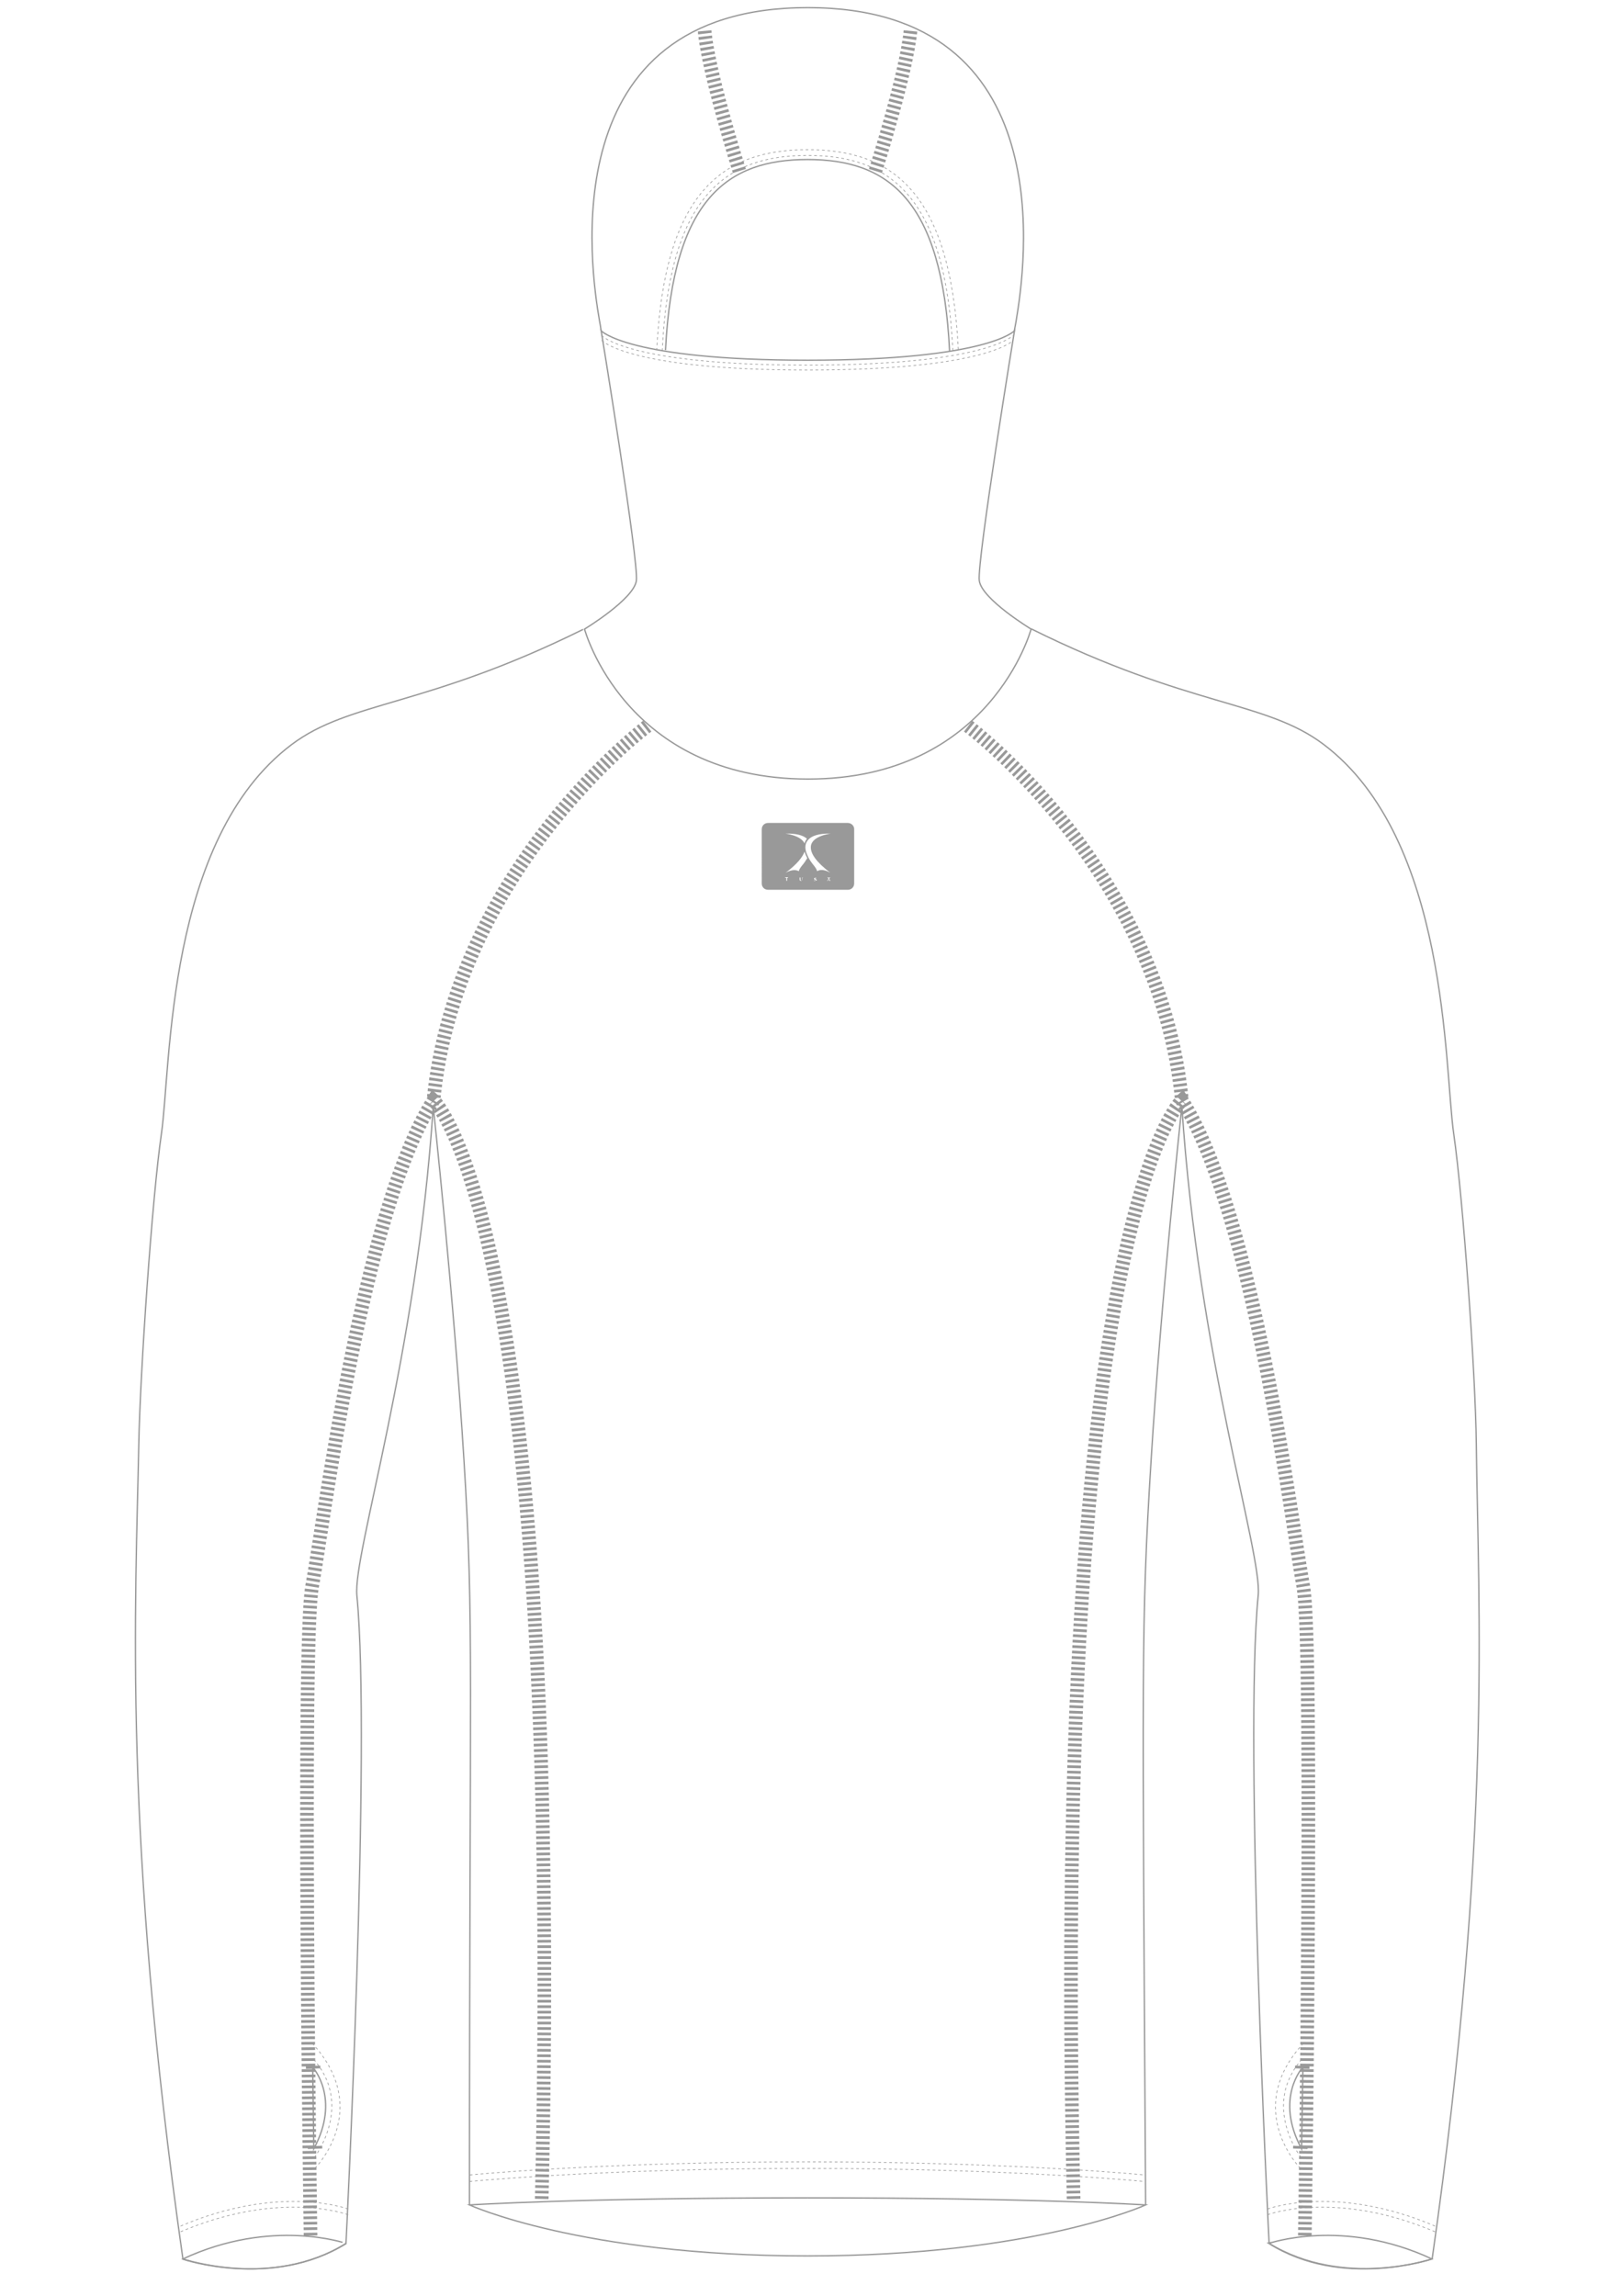 <?xml version="1.0" encoding="UTF-8"?>
<svg xmlns="http://www.w3.org/2000/svg" viewBox="0 0 595.3 841.9"><style type="text/css">  
	.st0{fill:none;stroke:#999999;stroke-width:0.5;stroke-miterlimit:10;}
	.st1{fill:none;stroke:#999999;stroke-width:0.25;stroke-linejoin:bevel;stroke-miterlimit:10;stroke-dasharray:1,1;}
	.st2{fill:none;stroke:#999999;stroke-width:5;stroke-miterlimit:10;stroke-dasharray:1,1;}
	.st3{fill:none;stroke:#999999;stroke-width:1.006;stroke-miterlimit:10;}
	.st4{fill:#999999;}
</style><path class="st0" d="M213.9 230.8c-57.7 28.6-85.7 26.2-107 42.3 -46 34.7-44.1 117.8-47.7 142.7 -3.4 23.4-7.8 87.3-8.3 114 -1.1 57.3-6 143 16.2 298.7 0 0 32.4 11 59.8-5.7 0 0 9.3-183.7 4-237.7 -1.5-15.3 22-87.3 28-179.3 0 0 7.7 71.3 11.3 130 3.7 60 2 74.8 2 272.9"/><path class="st0" d="M420.2 808.5c-1.2-198.6-1.7-212.9 2-272.8 3.6-58.7 11.3-130 11.3-130 6 92 29.5 164 28 179.3 -5.3 54 4 237.7 4 237.7 27.3 16.7 59.8 5.7 59.8 5.7 22.2-155.7 16.9-239.2 16.2-298.7 -0.3-26.7-4.9-90.6-8.3-114 -3.5-24.2-1.7-108-47.7-142.7 -21.3-16.1-49.3-13.6-107.3-42.4"/><path class="st0" d="M67.1 828.4c0 0 33.1 11.2 59.8-5.7C126.9 822.7 99.7 813.2 67.1 828.4z"/><path class="st0" d="M525.2 828.4c0 0-33.1 11.2-59.8-5.7C465.5 822.7 492.6 813.2 525.2 828.4z"/><path class="st0" d="M296.2 806c-83.6 0-124 2.6-124 2.6s40.9 18.7 124 18.7 124-18.7 124-18.7S379.8 806 296.2 806z"/><path class="st0" d="M348.3 128.8c-2.7-56.1-22.9-70.3-52.1-70.3h0c-29.1 0-49.3 14.1-52.1 69.9"/><path class="st1" d="M351.5 128.2c-2.9-58.6-24.8-73.3-55.3-73.3h0c-30.4 0-52.4 14.7-55.3 73.3"/><path class="st1" d="M349.5 128.6c-2.7-57.2-23.6-71.6-53.3-71.6h0c-29.7 0-50.6 14.4-53.3 71.6"/><path class="st1" d="M220.6 123c0 0 9.6 10.9 75.5 10.9s75.5-10.9 75.5-10.9"/><path class="st1" d="M220.7 124.8c0 0 9.6 10.9 75.5 10.9s75.5-10.9 75.5-10.9"/><path class="st2" d="M271.2 62.7c0 0-11.7-36.8-12.8-52"/><path class="st2" d="M321.1 62.7c0 0 11.7-36.8 12.9-52"/><path class="st2" d="M113.9 819.8c0 0-3.3-217.6 0.6-238.2 3.9-20.6 18.1-136.8 44.5-178.1 0 0 48 42.9 39.7 403.3"/><path class="st2" d="M237.4 266.3c0 0-70 52.2-78.4 137.1"/><path class="st1" d="M127.7 812.2c0 0-24.7-9.4-61.6 6.3"/><path class="st1" d="M127.7 810.1c0 0-24.7-9.4-61.6 6.3"/><path class="st0" d="M115.1 788l-0.4-29.9C114.7 758.1 125.1 769.5 115.1 788z"/><path class="st1" d="M115.3 791.2c0 0 14.9-19.3-0.7-36.5"/><path class="st1" d="M115.5 795.2c0 0 21.3-21.5-0.9-45.8"/><line class="st3" x1="112.9" y1="787.6" x2="118.2" y2="787.4"/><line class="st3" x1="112.2" y1="758.2" x2="117.5" y2="758"/><path class="st2" d="M478.6 819.8c0 0 3.3-217.6-0.6-238.2 -3.9-20.6-18.1-136.8-44.5-178.1 0 0-48 42.9-39.7 403.3"/><path class="st2" d="M355.1 266.3c0 0 70 52.2 78.4 137.1"/><path class="st1" d="M464.9 812.2c0 0 24.7-9.4 61.6 6.3"/><path class="st1" d="M464.9 810.1c0 0 24.7-9.4 61.6 6.3"/><path class="st0" d="M477.4 788l0.5-29.9C477.8 758.1 467.4 769.5 477.4 788z"/><path class="st1" d="M477.2 791.2c0 0-14.9-19.3 0.7-36.5"/><path class="st1" d="M477 795.2c0 0-21.3-21.5 1-45.8"/><line class="st3" x1="479.6" y1="787.6" x2="474.3" y2="787.4"/><line class="st3" x1="480.3" y1="758.2" x2="475" y2="758"/><path class="st1" d="M172.2 800c0 0 48.8-4.8 123.9-4.8s123.7 4.8 123.7 4.8"/><path class="st1" d="M172.3 797.6c0 0 48.8-4.8 123.9-4.8s123.7 4.8 123.7 4.8"/><path class="st4" d="M311 301.8H281.7c-1.3 0-2.3 1-2.3 2.3V324c0 1.3 1 2.3 2.3 2.3h29.3c1.3 0 2.3-1 2.3-2.3v-20C313.3 302.8 312.2 301.8 311 301.8zM296 307.6c0 0-0.6 0.5-0.9 1.7 -1.4-3-7-3.6-7-3.6C292 305.6 294.6 306.3 296 307.6zM289.1 321.9c-0.1 0-0.2 0-0.4 0 0 0.1 0 0.3 0 0.4 0 0.2 0 0.5 0 0.7h-0.3c0-0.2 0-0.4 0-0.7 0-0.1 0-0.3 0-0.4 -0.1 0-0.2 0-0.4 0l0-0.2h1L289.1 321.9zM294.3 322.3c0 0.4-0.2 0.7-0.5 0.7 -0.2 0-0.3 0-0.4-0.1 -0.1-0.1-0.1-0.3-0.1-0.5 0-0.2 0-0.4 0-0.6h0.3c0 0.2 0 0.4 0 0.6 0 0.2 0 0.3 0.1 0.4s0.1 0.1 0.2 0.1c0.1 0 0.2 0 0.2-0.1 0-0.1 0.1-0.2 0.1-0.4 0-0.2 0-0.4 0-0.6h0.3C294.3 321.9 294.3 322.1 294.3 322.3zM294.1 317.5c-1.1 1.4-1.1 2-1.1 2 -2-1.2-4.9 0.6-4.9 0.6 4.3-3.2 6.3-5.8 7-7.8 0.3 1.1 1 2.4 1 2.4C295.5 315.7 294.9 316.6 294.1 317.5zM298.8 323c-0.1 0-0.2 0-0.3 0l0.1-0.2c0.1 0 0.2 0.1 0.3 0.1 0.1 0 0.2 0 0.2 0 0.1 0 0.1 0 0.1-0.1 0 0 0-0.1-0.1-0.1 0 0-0.1-0.1-0.2-0.1 -0.1 0-0.2-0.1-0.2-0.1 -0.1-0.1-0.1-0.1-0.1-0.2 0-0.1 0-0.2 0.1-0.3 0.1-0.1 0.2-0.1 0.4-0.1 0.1 0 0.2 0 0.3 0l0 0.2c-0.1 0-0.2 0-0.3 0 -0.1 0-0.2 0-0.2 0.1 0 0 0 0.1 0.1 0.1 0 0 0.1 0.1 0.2 0.1 0.1 0 0.2 0.1 0.3 0.2 0.1 0.1 0.1 0.2 0.1 0.3C299.3 322.8 299.2 323 298.8 323zM304.2 322.9c0 0 0-0.1-0.1-0.2 -0.1-0.1-0.1-0.2-0.2-0.3h0c0 0-0.1 0.1-0.1 0.3 -0.1 0.2-0.1 0.2-0.1 0.3h-0.3c0 0 0.1-0.1 0.2-0.3 0.1-0.2 0.2-0.3 0.3-0.4v0c0 0-0.1-0.1-0.2-0.3 -0.1-0.2-0.2-0.3-0.2-0.3h0.3c0 0 0 0.1 0.1 0.2 0.1 0.1 0.1 0.2 0.1 0.2h0c0 0 0.1-0.1 0.1-0.2 0.1-0.1 0.1-0.2 0.1-0.2h0.3c0 0-0.1 0.1-0.2 0.3 -0.1 0.2-0.2 0.3-0.2 0.3v0c0 0.1 0.1 0.2 0.3 0.4 0.1 0.2 0.2 0.3 0.2 0.3H304.2zM304.6 320.1c0 0-2.9-1.9-4.9-0.6 0 0 0-0.6-1.1-2 -0.9-1.1-1.7-2.2-2.2-3.3 -0.6-1.2-1-2.4-1-3.4 0 0 0-0.1 0-0.1 0-1 0.3-1.9 1-2.7 1.3-1.5 4-2.4 8.3-2.3 0 0-7.3 0.8-7.3 5 0 0.1 0 0.1 0 0.1C297.4 313 299.2 316 304.6 320.1z"/><path class="st0" d="M372 121.5c0.3-1.4 0.5-2.7 0.7-3.8 3.2-19.1 17.7-114.9-76.4-114.9s-79.7 95.8-76.4 114.9c0.2 1 0.4 2.2 0.6 3.6"/><path class="st0" d="M378.2 230.7c0 0-18-10.9-19-17.7 -1-6.8 12.9-91.7 12.9-91.7s-9.8 10.8-75.8 10.8c-66 0-75.8-10.8-75.8-10.8s13.9 84.9 12.9 91.7c-1 6.8-19 17.7-19 17.7s14.8 55 82 55v0h0c0 0 0 0 0 0v0C363.4 285.7 378.2 230.7 378.2 230.7z"/></svg>